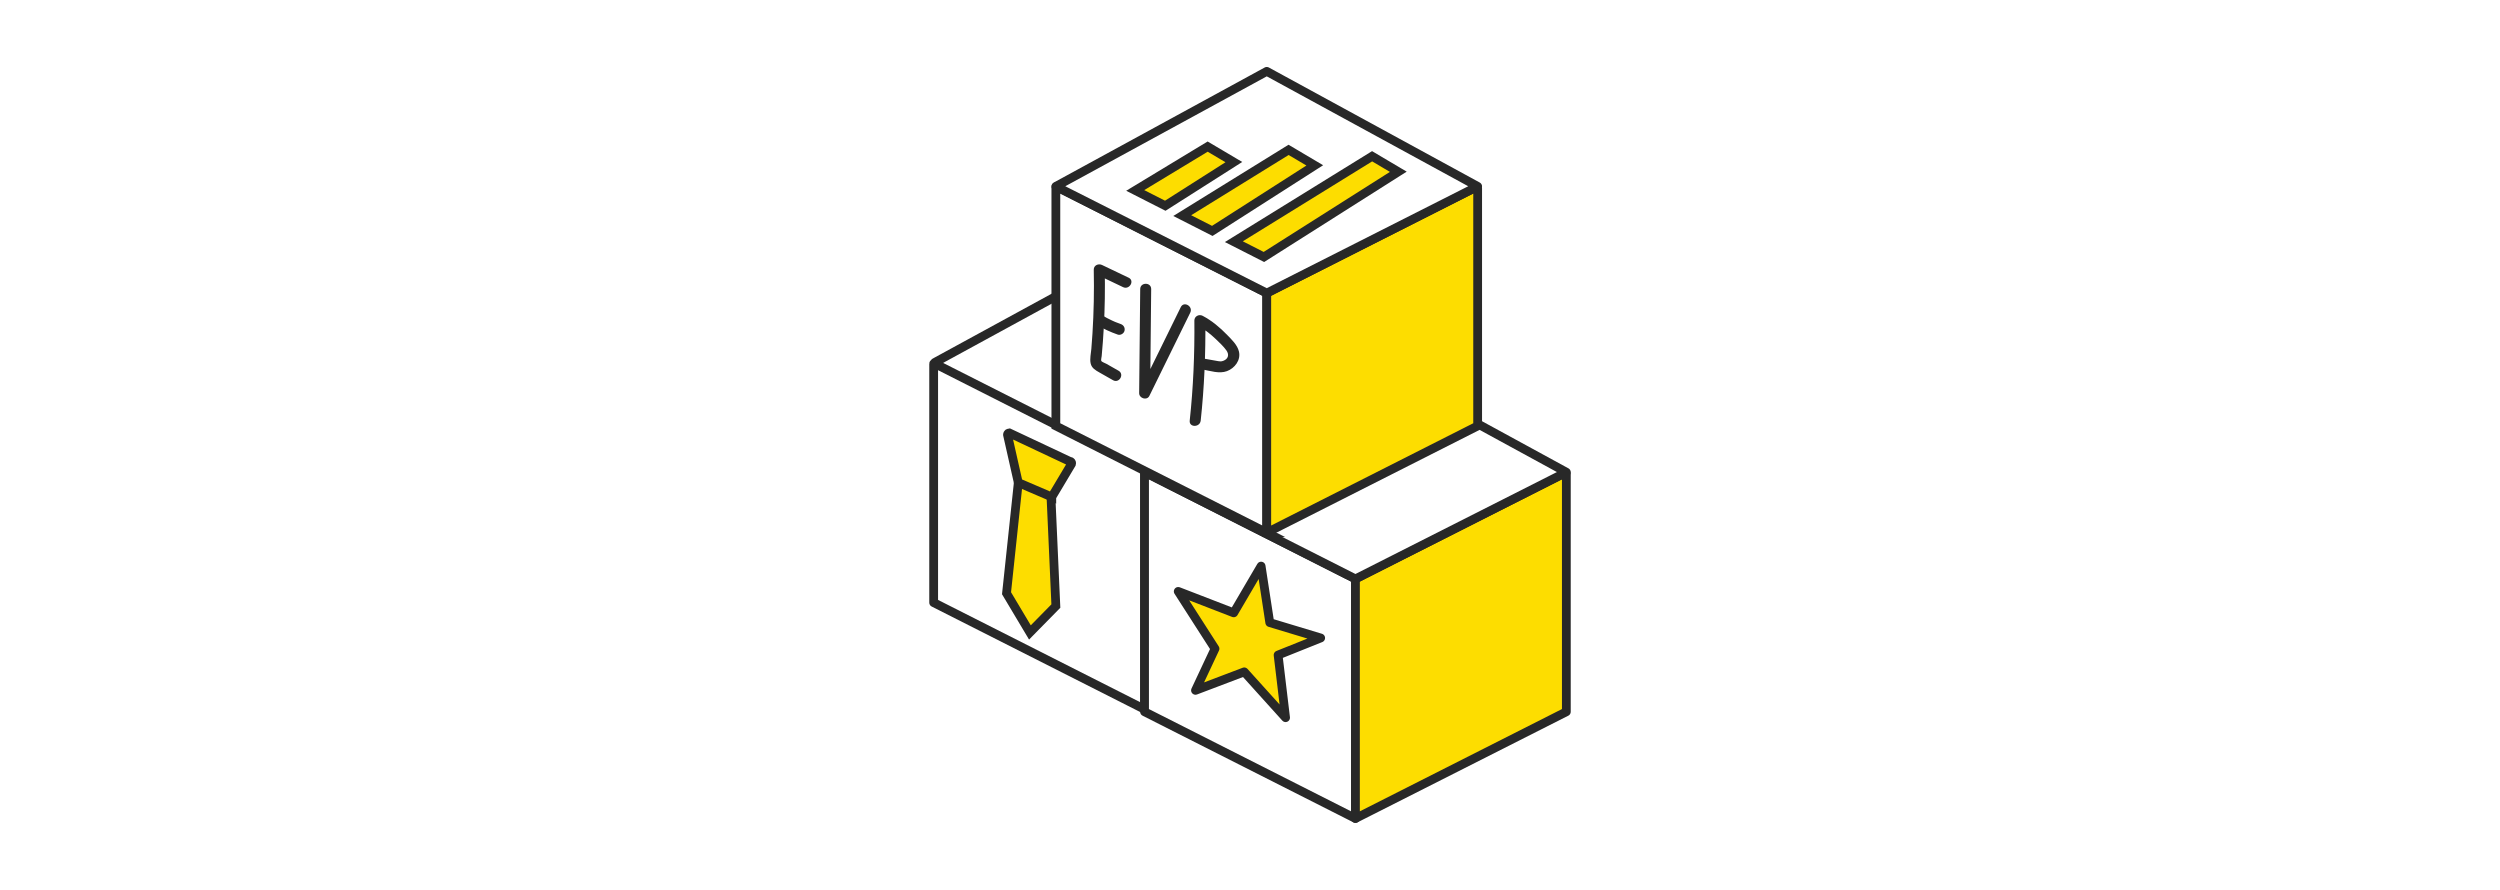 <?xml version="1.0" encoding="UTF-8"?> <svg xmlns="http://www.w3.org/2000/svg" id="Layer_1" version="1.1" viewBox="0 0 767 273"><rect width="767" height="273" style="fill: #fff;"></rect><g><path d="M351.149,217.62l-64.703-32.739v-73.3c0-.09.095-.148.175-.108l64.528,32.65v73.496l-0.0 0Z" style="fill: none; stroke: #282828; stroke-linejoin: round; stroke-width: 2.693px;"></path><polyline points="286.446 111.384 351.149 76.094 415.851 111.384" style="fill: none; stroke: #282828; stroke-miterlimit: 10; stroke-width: 2.693px;"></polyline><g><path d="M415.851,251.108l-64.703-32.739v-73.3c0-.09.095-.148.175-.108l64.528,32.65v73.496l-0.0 0Z" style="fill: #fff; stroke: #282828; stroke-linejoin: round; stroke-width: 2.693px;"></path><path d="M415.851,251.108l64.703-32.739v-72.926c0-.261-.276-.431-.509-.313l-64.194,32.482v73.496h0Z" style="fill: #fddd00; stroke: #282828; stroke-linejoin: round; stroke-width: 2.693px;"></path><polygon points="480.554 144.872 415.851 109.582 351.149 144.872 415.851 177.611 480.554 144.872" style="fill: #fff; stroke: #282828; stroke-linecap: round; stroke-linejoin: round; stroke-width: 2.693px;"></polygon></g><g><path d="M388.641,163.418l-64.703-32.739V57.379c0-.09.095-.148.175-.108l64.528,32.65v73.496Z" style="fill: #fff; stroke: #282828; stroke-miterlimit: 10; stroke-width: 2.693px;"></path><path d="M388.641,163.418l64.703-32.739V57.753c0-.261-.276-.431-.509-.313l-64.194,32.482v73.496Z" style="fill: #fddd00; stroke: #282828; stroke-linecap: round; stroke-linejoin: round; stroke-width: 2.693px;"></path><polygon points="453.344 57.183 388.641 21.892 323.938 57.183 388.641 89.922 453.344 57.183" style="fill: #fff; stroke: #282828; stroke-linecap: round; stroke-linejoin: round; stroke-width: 2.693px;"></polygon><polyline points="312.41 148.062 308.803 182.003 315.98 194.034 323.938 185.936 322.442 152.498" style="fill: #fddd00; stroke: #282828; stroke-miterlimit: 10; stroke-width: 2.693px;"></polyline><path d="M322.687,152.474l-10.277-4.412-3.244-14.376c-.218-.37.022-.841.449-.883l18.531,8.72c.424-.041.749.37.612.773l-6.072,10.177v-0Z" style="fill: #fddd00; stroke: #282828; stroke-miterlimit: 10; stroke-width: 2.693px;"></path><polygon points="357.504 63.121 348.283 58.427 370.507 44.976 378.545 49.735 357.504 63.121" style="fill: #fddd00; stroke: #282828; stroke-miterlimit: 10; stroke-width: 2.693px;"></polygon><polygon points="371.929 70.842 362.707 66.148 395.334 45.979 403.371 50.738 371.929 70.842" style="fill: #fddd00; stroke: #282828; stroke-miterlimit: 10; stroke-width: 2.693px;"></polygon><polygon points="387.767 78.841 378.545 74.147 420.962 47.94 428.999 52.699 387.767 78.841" style="fill: #fddd00; stroke: #282828; stroke-miterlimit: 10; stroke-width: 2.693px;"></polygon></g><polygon points="389.564 191.015 405.184 195.73 392.118 200.966 394.415 220.184 381.735 206.127 366.776 211.801 372.765 199.022 361.481 181.442 378.502 188.018 386.908 173.68 389.564 191.015" style="fill: #fddd00; stroke: #282828; stroke-linecap: round; stroke-linejoin: round; stroke-width: 2.693px;"></polygon><path d="M346.261,85.194l-8.161-3.9c-1.104-.527-2.562.09-2.533,1.453.137,6.53.011,13.063-.398,19.581-.099,1.568-.213,3.134-.343,4.699-.118,1.418-.522,3.049-.217,4.46.317,1.466,1.512,2.117,2.718,2.802,1.384.786,2.767,1.572,4.151,2.358,1.887,1.072,3.585-1.836,1.699-2.907-1.245-.707-2.491-1.415-3.736-2.122-.333-.189-1.402-.565-1.571-.901-.137-.273.098-1.165.126-1.468.276-2.963.495-5.931.656-8.903.318-5.861.406-11.732.283-17.601l-2.533,1.453,8.161,3.9c1.945.93,3.655-1.972,1.699-2.907h0Z" style="fill: #282828;"></path><path d="M336.508,99.684c2.035,1.201,4.196,2.189,6.424,2.972.832.292,1.878-.331,2.071-1.176.214-.941-.285-1.758-1.176-2.071-.523-.184-1.042-.379-1.556-.588-.068-.028-.137-.056-.205-.084-.168-.07-.137-.057.095.041-.098-.013-.217-.093-.305-.132-.254-.111-.507-.225-.758-.343-.988-.462-1.952-.973-2.891-1.527-.759-.448-1.88-.197-2.303.604-.428.81-.206,1.825.604,2.303h-0Z" style="fill: #282828;"></path><path d="M349.815,88.691c-.108,10.638-.216,21.275-.324,31.913-.016,1.602,2.384,2.383,3.137.85,4.18-8.51,8.36-17.02,12.54-25.53.952-1.938-1.951-3.646-2.907-1.699-4.18,8.51-8.36,17.02-12.54,25.53l3.137.85c.108-10.638.216-21.275.324-31.913.022-2.167-3.345-2.169-3.367,0h0l-0.0 0Z" style="fill: #282828;"></path><path d="M368.375,129.053c1.103-10.186,1.524-20.464,1.428-30.707l-2.533,1.453c2.105,1.106,3.965,2.545,5.682,4.184,1.138,1.086,2.391,2.243,3.314,3.531.914,1.275.59,2.612-.963,3.191-.624.232-1.04.188-1.469.113-1.332-.232-2.662-.473-3.993-.71-2.119-.377-3.028,2.867-.895,3.246,2.382.424,5.12,1.399,7.498.507,2.395-.898,4.297-3.385,3.665-6.022-.485-2.02-2.2-3.616-3.593-5.059-2.218-2.298-4.71-4.398-7.547-5.889-1.107-.581-2.545.131-2.533,1.453.097,10.243-.325,20.521-1.428,30.707-.233,2.151,3.135,2.135,3.367,0h0l-0-0Z" style="fill: #282828;"></path></g></svg> 